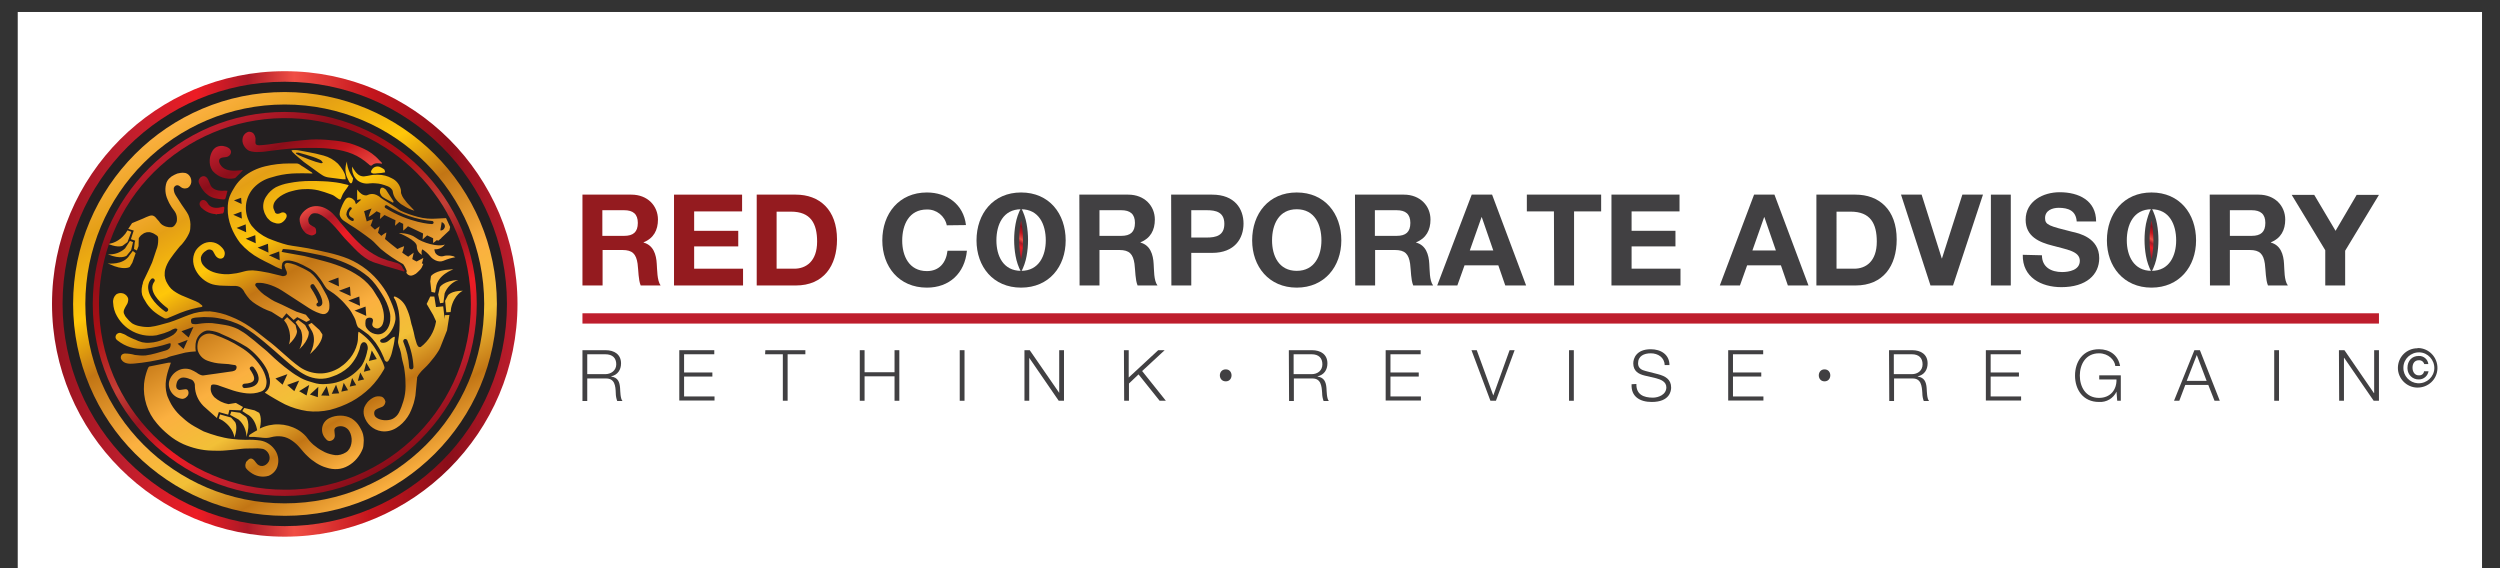 <?xml version="1.0" encoding="utf-8"?>
<!-- Generator: Adobe Illustrator 23.0.3, SVG Export Plug-In . SVG Version: 6.00 Build 0)  -->
<svg version="1.1" id="Layer_1" xmlns="http://www.w3.org/2000/svg" xmlns:xlink="http://www.w3.org/1999/xlink" x="0px" y="0px"
	 viewBox="0 0 1043 237" style="enable-background:new 0 0 1043 237;" xml:space="preserve">
<rect x="0" y="0" width="1043" height="237" fill="#333333" stroke="none"/>
<style type="text/css">
	.st0{fill:#FFFFFF;}
	.st1{fill:url(#SVGID_1_);}
	.st2{fill:#231F20;}
	.st3{fill:url(#SVGID_2_);}
	.st4{fill:url(#SVGID_3_);}
	.st5{fill:url(#SVGID_4_);}
	.st6{fill:url(#SVGID_5_);}
	.st7{fill:#941B1F;}
	.st8{fill:#414042;}
	.st9{fill:url(#SVGID_6_);}
	.st10{fill:url(#SVGID_7_);}
	.st11{fill:#BE1E2D;}
</style>
<rect x="7.4" y="5" class="st0" width="1028.1" height="232"/>
<title>RTGCC_logo</title>
<linearGradient id="SVGID_1_" gradientUnits="userSpaceOnUse" x1="21.76" y1="119.18" x2="215.94" y2="119.18" gradientTransform="matrix(1 0 0 -1 0 246)">
	<stop  offset="0" style="stop-color:#97131F"/>
	<stop  offset="0.16" style="stop-color:#BE1E2D"/>
	<stop  offset="0.31" style="stop-color:#ED1C24"/>
	<stop  offset="0.42" style="stop-color:#AC1927"/>
	<stop  offset="0.52" style="stop-color:#F04E44"/>
	<stop  offset="0.68" style="stop-color:#C6161D"/>
	<stop  offset="0.85" style="stop-color:#8B0E1A"/>
	<stop  offset="1" style="stop-color:#BE1E2D"/>
</linearGradient>
<circle class="st1" cx="118.8" cy="126.8" r="97.1"/>
<circle class="st2" cx="118.8" cy="126.8" r="92.7"/>
<linearGradient id="SVGID_2_" gradientUnits="userSpaceOnUse" x1="158.886" y1="49.8" x2="78.785" y2="188.544" gradientTransform="matrix(1 0 0 -1 0 246)">
	<stop  offset="0" style="stop-color:#890D19"/>
	<stop  offset="0.16" style="stop-color:#BE1E2D"/>
	<stop  offset="0.31" style="stop-color:#ED1C24"/>
	<stop  offset="0.42" style="stop-color:#9A1420"/>
	<stop  offset="0.52" style="stop-color:#C43F36"/>
	<stop  offset="0.68" style="stop-color:#AB0F14"/>
	<stop  offset="0.85" style="stop-color:#8B0E1A"/>
	<stop  offset="1" style="stop-color:#BE1E2D"/>
</linearGradient>
<path class="st3" d="M118.8,46.7c-44.2,0-80.1,35.9-80.1,80.1s35.9,80.1,80.1,80.1s80.1-35.9,80.1-80.1
	C198.9,82.6,163.1,46.8,118.8,46.7z M118.8,204.3c-42.8,0-77.5-34.7-77.5-77.5c0-8.4,1.4-16.8,4.1-24.8l0,0l0.2-0.4l0,0l0,0l0,0l0,0
	l0.2-0.6c14.2-40.4,58.5-61.5,98.9-47.3c17.7,6.3,32.6,18.7,41.8,35.1c0,0.1,0.1,0.1,0.1,0.2c0.1,0.3,0.3,0.6,0.5,1
	c0.1,0.1,0.1,0.2,0.2,0.3l0,0c0.4,0.7,0.8,1.5,1.1,2.2l0,0l0.3,0.7c0.1,0.2,0.2,0.3,0.2,0.3l0,0c18.4,38.6,2,84.9-36.7,103.3
	C141.8,201.8,130.4,204.4,118.8,204.3L118.8,204.3z"/>
<linearGradient id="SVGID_3_" gradientUnits="userSpaceOnUse" x1="148.929" y1="121.338" x2="106.913" y2="194.105" gradientTransform="matrix(1 0 0 -1 0 246)">
	<stop  offset="0" style="stop-color:#97131F"/>
	<stop  offset="0.16" style="stop-color:#BE1E2D"/>
	<stop  offset="0.31" style="stop-color:#ED1C24"/>
	<stop  offset="0.42" style="stop-color:#AC1927"/>
	<stop  offset="0.52" style="stop-color:#F04E44"/>
	<stop  offset="0.68" style="stop-color:#C6161D"/>
	<stop  offset="0.85" style="stop-color:#8B0E1A"/>
	<stop  offset="1" style="stop-color:#BE1E2D"/>
</linearGradient>
<path class="st4" d="M93.3,86.3c-0.2-0.1-0.3-0.1-0.5,0c-0.3,0.1-0.5,0.2-0.8,0.2c-2,0.5-4.4,0.2-5.4-1.8c-0.3-0.5-0.8-1-1.3-1.2
	c-0.3-0.1-0.7-0.1-1,0c-0.8,0.3-1.2,1.2-1,2c0.2,0.5,0.5,1,0.9,1.3c2.2,2.1,5.2,3,8.2,2.3h0.2c0.1,0,0.3,0,0.4-0.1
	c0.2-0.2,0.3-0.4,0.4-0.7c0.1-0.6,0.1-1.1,0.2-1.6C93.6,86.5,93.5,86.3,93.3,86.3z M168.1,112L168.1,112c-0.2-0.7-0.6-1.2-1.2-1.7
	l-1-0.5l-3.9-1.1h-0.1L160,108c-1.5-0.5-2.9-1.2-4.2-2c-2.2-1.3-4.3-2.9-6.1-4.7c-1.9-1.8-3.6-3.7-5.3-5.7l-2.5-2.9
	c-0.8-1-1.6-2.1-2.5-3c-0.9-1-1.9-1.8-3.1-2.5c-1.2-0.7-2.5-1.1-3.8-1.2c-1.4-0.1-2.7,0.2-3.9,0.8c-1.2,0.7-2.2,1.6-2.9,2.7
	c-0.4,0.6-0.7,1.3-0.7,2c0,0.7,0.1,1.3,0.3,2c0.3,1.3,1,2.5,2,3.5c0.5,0.5,1.1,0.8,1.8,1l0.3,0.1c0.1,0,0.2,0,0.3,0.1
	c0.2,0,0.4,0,0.6,0c0.4-0.1,0.7-0.2,1-0.4c0.1-0.1,0.2-0.1,0.3-0.2c0.1-0.1,0.1-0.2,0.2-0.3c0.1-0.2,0.1-0.4,0.1-0.5
	c0-0.4,0-0.7-0.1-1.1c-0.1-0.2-0.1-0.4-0.2-0.5c-0.1-0.2-0.3-0.3-0.4-0.4c-0.3-0.2-0.6-0.3-0.9-0.5c-0.5-0.2-1-0.6-1.4-1.1
	c-0.2-0.5-0.3-1.1-0.3-1.7c0.1-0.6,0.4-1.1,0.8-1.6c0.3-0.5,0.9-0.8,1.4-0.9c0.6-0.1,1.2,0,1.8,0.1c0.6,0.2,1.1,0.5,1.7,0.8
	c1.1,0.7,2.1,1.5,3,2.3c1.9,1.8,3.6,3.7,5.2,5.7c0.8,1,1.7,2,2.6,2.9s1.8,1.9,2.7,2.8c1.8,1.9,3.8,3.6,6,4.9
	c1.2,0.6,2.4,1.1,3.6,1.4c1.2,0.4,2.5,0.8,3.7,1.2l0.8,0.2l0.3,0.1l6.4,1.9l0.2-0.5L168.1,112z M92.7,79.6c-1.8,0-3.9-0.5-4.8-2.2
	c-0.7-1.3-1.1-4-3.1-3.9c-0.6,0.1-1.2,0.4-1.5,0.9c-0.5,0.6-0.6,1.5-0.2,2.2c0.6,1.3,1.3,2.5,2.3,3.6c0.4,0.4,0.9,0.8,1.4,1.2
	c1.9,1.4,4,1.6,6.3,1.8h0.3c0.1,0,0.2,0,0.3-0.1c0.1,0,0.2-0.1,0.3-0.2c0-0.1,0-0.2,0.1-0.3l0.3-1l0.5-2
	C94.1,79.5,93.4,79.5,92.7,79.6z M100.5,71.1h-0.8c-0.5,0-1,0.1-1.6,0.1c-2.4,0.1-5-0.4-6.3-2.7c-0.2-0.4-0.4-0.8-0.4-1.3
	c0-2,2.6-1.3,3.7-1.9c0.8-0.4,1.3-1.1,1.3-2c-0.1-0.6-0.4-1.1-0.9-1.5c-0.5-0.3-1-0.6-1.6-0.7c-1.1-0.4-2.4-0.3-3.5,0.2
	c-1.9,0.9-2.8,3.5-2.9,5.5c-0.1,1.5,0.2,3,1,4.2c0.1,0.2,0.2,0.3,0.3,0.4c2.2,2.5,5.6,3.6,8.9,3c0.3-0.1,0.6-0.2,0.8-0.5l0.6-0.6
	c0.8-0.7,1.5-1.5,2.2-2.3l-0.4-0.1C100.8,71,100.7,71,100.5,71.1z M137.2,62c2.7,0.2,5.3,0.7,7.9,1.5c2.6,0.8,5,2.1,7.1,3.7
	c0.5,0.4,1,0.8,1.6,1.3c0.2,0.2,0.5,0.5,0.8,0.6c0.4,0.1,0.7-0.2,0.9-0.4c0.5-0.4,1.2-0.6,1.9-0.6c0.7,0,1.3,0.1,2,0.2
	c0-0.1-0.1-0.2-0.1-0.3c0-0.1,0-0.1-0.1-0.2l-0.4-0.4l-0.7-0.7c-0.5-0.5-0.9-1-1.4-1.4c-1-0.9-2.1-1.7-3.3-2.4
	c-2.4-1.3-4.8-2.3-7.4-3.1c-2.6-0.7-5.3-1.1-8-1.3c-2.7-0.3-5.4-0.4-8.1-0.3c-5.4,0.4-10.8,1-16.1,1.8c-1.3,0.2-2.7,0.4-4,0.5
	c-0.7,0.1-1.3,0.1-2,0.1c-1.8-0.1-1.1-1.7-1.2-2.8c-0.1-0.7-0.3-1.4-0.8-2c-0.1-0.2-0.2-0.3-0.4-0.4c-0.2-0.1-0.4-0.2-0.6-0.3
	c-0.4-0.1-0.8-0.2-1.2-0.1c-0.7,0.2-1.4,0.7-1.8,1.3c-0.2,0.3-0.4,0.6-0.5,1c-0.3,1.1-0.2,2.2,0.3,3.2c0.5,1,1.3,1.9,2.3,2.4
	c1.4,0.5,2.9,0.6,4.4,0.5c1.6,0,3.2-0.3,4.7-0.5c2.7-0.3,5.4-0.7,8-0.9s5.4-0.3,8.1-0.3C131.8,61.7,134.5,61.7,137.2,62z"/>
<linearGradient id="SVGID_4_" gradientUnits="userSpaceOnUse" x1="156.799" y1="58.611" x2="86.223" y2="180.854" gradientTransform="matrix(1 0 0 -1 0 246)">
	<stop  offset="0" style="stop-color:#FBB040"/>
	<stop  offset="0.13" style="stop-color:#C27514"/>
	<stop  offset="0.25" style="stop-color:#F2C037"/>
	<stop  offset="0.39" style="stop-color:#FBB040"/>
	<stop  offset="0.58" style="stop-color:#C27514"/>
	<stop  offset="0.71" style="stop-color:#FFC709"/>
	<stop  offset="0.87" style="stop-color:#E49F15"/>
	<stop  offset="1" style="stop-color:#FBB040"/>
</linearGradient>
<path class="st5" d="M155.2,72.2c0.2,0.1,0.3,0.1,0.5,0.2c0.3,0,0.6,0,0.9,0l0.8-0.1c1.1,0,2.2-0.2,3.3-0.4
	c-0.1-0.3-0.1-0.5-0.2-0.8c0-0.1-0.1-0.3-0.2-0.4c-0.1-0.1-0.2-0.2-0.4-0.3c-0.5-0.3-1-0.6-1.5-0.8c-0.6-0.2-1.2-0.2-1.8,0
	c-0.6,0.2-1.1,0.6-1.4,1.1c-0.2,0.3-0.4,0.6-0.4,0.9c0,0.1,0,0.3,0.1,0.4C155,72.1,155.1,72.2,155.2,72.2z M185,126.3l0.5-3.9
	c1-2.6,3.1-4.7,5.7-5.6c-6.1,0.3-7.7,3-7.7,3l-0.7,3.1l0.8,3.6L185,126.3z M149.2,75.3c1.5,1.1,3.3,1.5,5.1,1.2
	c0.8-0.1,1.7-0.1,2.5,0c0.8,0,1.7,0.2,2.5,0.4c0.8,0.2,1.6,0.5,2.4,0.8c0.8,0.3,1.4,0.8,1.9,1.5l0,0l0,0c0.1,0.1,0.2,0.3,0.2,0.5
	c0,0.1,0.1,0.2,0.1,0.3c0,0.3,0.1,0.7,0.2,1c0.1,0.3,0.2,0.7,0.4,1l0,0c0.2,0.4,0.4,0.8,0.7,1.1c0.3,0.4,0.6,0.7,0.9,1
	c0.6,0.6,1.3,1.2,2.1,1.6c0.7,0.5,1.5,0.9,2.3,1.3c0.8,0.4,1.6,0.7,2.4,0.9l-1.5-1.6c-0.5-0.6-1.1-1.1-1.6-1.7
	c-0.5-0.6-0.9-1.2-1.4-1.8c-0.4-0.6-0.8-1.3-1-2c-0.1-0.2-0.1-0.4-0.1-0.6l0,0c0-0.4,0-0.8-0.1-1.2l0,0c-0.5-2-1.8-3.7-3.7-4.6
	c-1.8-1-3.8-1.5-5.8-1.5c-1,0-2,0-3,0.2c-0.9,0.2-1.9,0.4-2.9,0.5c-0.9,0-1.8-0.3-2.5-0.9c-0.7-0.6-1.3-1.4-1.8-2.2l-0.6-1v1.2
	C147,72.3,147.8,74.1,149.2,75.3z M147.3,74.4c0,0-2.8-4.1-2.5-7.1c-1,2.4-0.9,5.1,0.3,7.4C146.9,78.9,147.3,74.4,147.3,74.4z
	 M151.1,180.1c-0.3-0.7-0.7-1.4-1.1-2.1c-0.8-1.4-1.9-2.5-3.3-3.4c-1.4-0.8-3-1.2-4.6-1.2c-1.6,0-3.2,0.3-4.6,1
	c-1.5,0.7-2.6,2-3,3.6c-0.4,1.6,0,3.3,1,4.6c0.3,0.3,0.5,0.6,0.8,0.9c0.3,0.3,0.8,0.5,1.2,0.5c0.4,0,0.9-0.2,1.2-0.4
	c0.7-0.4,1-1.2,1-1.9c0-1.6-0.9-3,1.1-3.7c1.9-0.6,3.9,0.2,4.9,1.8c1.5,2.4,1.4,6.2-0.6,8.3c-0.5,0.5-1.2,0.9-1.9,1.2
	c-1.4,0.6-3,0.8-4.4,0.4c-1.5-0.3-3-0.8-4.3-1.6c-1.4-0.7-2.6-1.6-3.8-2.6c-0.6-0.5-1.1-1.1-1.6-1.6c-0.5-0.6-0.9-1.2-1.4-1.8
	c-0.5-0.6-1.1-1.1-1.7-1.6c-0.6-0.5-1.2-0.9-1.9-1.3c-4.8-2.7-10.7-2.9-15.7-0.4c1.1-4.7-0.3-6.6-0.3-6.6l-1.9-1l-4.3-1l-0.8,1.3
	l1.8,1.2c2.9,1.4,4,4.5,4.4,6.8c-0.9,0.5-1.8,1-2.7,1.6l-0.3,0.2c-0.1,0.1-0.2,0.1-0.3,0.3c-0.1,0.1-0.1,0.2-0.2,0.4v0.1l0,0
	c0.2,0.1,0.4,0.2,0.6,0.2h0.6h1.2c2.2,0.1,4.8,0.8,6.9,0.1c1.5-0.4,3-0.5,4.5-0.3c1.5,0.2,2.9,0.8,4.2,1.7c1.3,0.9,2.4,1.9,3.4,3.1
	c1,1.2,2,2.4,3.1,3.4c1.1,1.1,2.3,2,3.7,2.9c1.3,0.8,2.7,1.5,4.2,1.9c1.5,0.5,3.1,0.7,4.6,0.6c1.6-0.1,3.1-0.6,4.5-1.4
	c1.4-0.8,2.6-1.8,3.6-3c1-1.2,1.8-2.5,2.4-4c0.1-0.4,0.3-0.8,0.3-1.2c0-0.4,0.1-0.8,0.1-1.2c0.1-0.8,0.1-1.6,0-2.4
	C151.6,181.6,151.4,180.8,151.1,180.1z M121.7,62.9C121.7,62.9,121.7,62.9,121.7,62.9c0.1,0.2,0.2,0.4,0.3,0.5
	c1.5,1.5,3.1,2.8,4.8,4.2l5.1,3.7c0.9,0.6,1.7,1.3,2.6,1.8c0.9,0.6,2,0.9,3.1,1l3.1,0.4l1.6,0.2l0.8,0.1c0.1,0,0.3,0,0.4,0
	c0.2,0,0.3,0,0.4,0h0.3v-0.3c0-0.6-0.1-1.2-0.3-1.8c-0.2-0.5-0.5-1-0.8-1.6c-0.6-1-1.3-1.9-2.1-2.8c-1.7-1.6-3.7-2.8-6-3.4
	c-2.2-0.6-4.4-1.1-6.7-1.5l-3.3-0.6c-0.6-0.1-1.1-0.2-1.7-0.2c-0.6,0-1.1,0-1.7,0.1l0,0L121.7,62.9z M123.6,63.7c0.3,0,0.7,0,1,0
	c2,0.5,3.9,1.1,5.8,1.7c1,0.3,1.9,0.7,2.8,1.1c0.2,0.1,0.4,0.2,0.6,0.3c0.2,0.1,0.3,0.3,0.5,0.5l0.2,0.3l0.1,0.1l0,0
	c0,0,0,0.1,0,0.1c0,0.1,0,0.1,0,0.2h-0.1c-0.1,0-0.2,0-0.3,0.1c0,0-0.1,0-0.3,0l-0.7-0.2c-0.5-0.1-1-0.3-1.5-0.4
	c-1-0.3-1.9-0.7-2.8-1l-2.8-1.1c-0.5-0.2-0.9-0.4-1.4-0.6c-0.4-0.2-0.9-0.5-1.3-0.8L123.6,63.7z M108.7,183.8c-2-0.3-4-0.4-6.1-0.3
	l-3-0.1c-1-0.1-2-0.2-3-0.3c-2-0.2-4-0.7-5.9-1.2c-1.9-0.5-3.8-1.2-5.7-1.9c-0.9-0.4-1.8-1-2.6-1.4s-1.8-1-2.6-1.5
	c-1.7-1.1-3.2-2.4-4.7-3.8c-1.5-1.4-2.7-3-3.7-4.7c-0.5-0.9-0.9-1.8-1.3-2.7c-0.2-0.5-0.4-0.9-0.5-1.4c-1.1-4-0.2-8,1.2-11.8
	l0.1-0.3l0.4-1.1h-0.7h-0.2l-0.6,0.1l-1.5,0.3l-3,0.6c-1,0.2-2,0.4-3,0.6c-0.2,0.1-0.4,0.3-0.5,0.6l-0.3,0.7
	c-0.7,1.9-1.2,3.9-1.4,5.9c-0.5,6,1.4,12,5.4,16.6c1.4,1.7,3.1,3.3,4.8,4.7c1.9,1.6,4,2.9,6.2,3.9c3.7,1.6,7.7,2.6,11.8,2.7
	c2,0.1,4.1,0.1,6.1-0.1c2-0.1,4-0.4,6-0.6c1.6-0.2,3.2-0.2,4.8-0.2c1.5-0.1,3.1-0.1,4.6,0.2c2.1,0.7,3.4,3.3,2.3,5.3
	c-1.3,2.2-3.9,2.5-5.3,0.4c-0.7-1-1.8-2.4-3.1-1.3c-0.2,0.2-0.4,0.4-0.6,0.6l-0.1,0.1c-0.1,0.1-0.1,0.1-0.2,0.2
	c-0.1,0.1-0.2,0.2-0.2,0.4c-0.2,0.5-0.3,1.1-0.2,1.6c0,0.3,0.1,0.6,0.3,0.8c0.2,0.2,0.3,0.4,0.5,0.6c0.4,0.4,0.8,0.7,1.2,1
	c2.2,1.7,5,2.3,7.7,1.5c1.9-0.8,3.4-2.5,3.8-4.5C117.1,189,113.2,184.6,108.7,183.8z M185.5,133.1l-0.6-5.3l-3,0.3l-0.7-4.4h-1.7
	l-1.5,3.1l2.7,4.6l1.2,2.6c0,0.1,0,0.1,0,0.2c-0.7,4.2-3,8-6.4,10.6c-0.5,0.1-1-0.1-1.2-0.5c-0.3-0.5-0.5-0.9-0.6-1.4
	c-0.5-1.4-0.8-2.8-1.1-4.3c-0.2-0.8-0.4-1.5-0.6-2.3c-0.3-0.7-0.4-1.4-0.6-2.2c-0.4-2.1-1.1-4.1-2-6c-0.9-1.9-2.5-3.5-4.4-4.3
	c-0.2-0.1-0.6-0.2-0.7,0.1s0.3,0.7,0.4,0.9c0.3,0.6,0.6,1.2,0.8,1.9c0.3,1,0.6,2,0.8,3c0.3,2,0.5,4.1,0.4,6.1c0,1.5-0.1,2.9-0.3,4.3
	c-0.1,0.7-0.2,1.4-0.3,2.1c-0.1,0.6,0,1.2,0.2,1.8c0.1,0.5,0.3,1,0.5,1.5c0.3,1,0.6,2,0.7,3.1c0.2,1,0.4,2.1,0.7,3.1
	c0.3,1,0.5,2,0.6,3.1c0.3,2.1,0.4,4.2,0.4,6.3c0,2.1-0.3,4.2-0.9,6.2c-0.5,1.7-1.1,3.3-1.9,4.9c-0.6,1.1-1.4,1.9-2.5,2.5
	c-1.9,1-5.3,0.8-6.9-0.5c-0.6-0.4-0.9-1.1-0.9-1.8c0-1.3,0.9-1.7,1.9-2.1l1.5-0.6c0.5-0.3,0.9-0.7,1.1-1.3c0.1-0.3,0.2-0.6,0.2-0.9
	c-0.1-0.3-0.2-0.6-0.3-0.8c-0.3-0.5-0.7-1-1.3-1.2c-1.1-0.3-2.3-0.2-3.3,0.3c-1,0.5-1.9,1.2-2.6,2c-0.5,0.6-1,1.4-1.3,2.1
	c-0.4,1.2-0.4,2.4-0.1,3.6c1,3.4,3.8,5.9,7.2,6.4c2.2,0.3,4.4-0.2,6.3-1.4c1.8-1.1,3.4-2.7,4.6-4.5c0.6-0.9,1.1-1.8,1.5-2.8
	c0.4-1,0.8-2,1.1-3c0.3-1.1,0.5-2,0.7-3.1c0.1-1.1,0.2-2.1,0.3-3.1l0.3-3.2l0.1-0.8v-0.4c0-0.1,0-0.2,0.1-0.3
	c0.2-0.5,0.5-0.9,0.8-1.3c0.6-0.8,1.3-1.6,2.1-2.3c0.8-0.7,1.5-1.5,2.2-2.3c1.4-1.6,2.7-3.3,3.8-5.1c0.3-0.5,0.5-0.9,0.7-1.4
	l2.8-7.1l1-6.4l-1.9,0.1L185.5,133.1z M171.6,154.1L171.6,154.1c-0.5,0-0.9-0.4-0.9-0.9c-0.2-3.6-1-7.1-2.4-10.5
	c-0.2-0.4,0-1,0.4-1.2c0.4-0.2,1,0,1.2,0.4c1.5,3.5,2.4,7.3,2.6,11.1C172.5,153.7,172.2,154.1,171.6,154.1
	C171.7,154.1,171.6,154.1,171.6,154.1L171.6,154.1z M186.9,123.2l-1.2,2.3l0.5,4.8l1.8-0.1l0.2-1.7c1.3-5.7,4.9-7.2,4.9-7.2
	C188.2,121.3,186.9,123.2,186.9,123.2L186.9,123.2z M160.3,83.5c-0.6-0.4-1.1-0.7-1.6-1.1c-0.5-0.5-1.1-0.8-1.7-1.1
	c-1.1-0.5-2.4-0.5-3.5,0c-0.1,0-0.2,0.1-0.4,0.2c-0.8,0.1-1.6-0.1-2.3-0.6c-0.7-0.5-1.2-1-1.7-1.7L149,79v0.2l0,4.1v0.2l0.2-0.1
	c0.4-0.2,0.8-0.2,1.1-0.2c0.1,0,0.3,0.1,0.4,0.1l-2.2,1.9c-0.2-0.5-0.3-0.9-0.5-1.4c0.1,0.3,0.2,0.6,0.3,0.9
	c-0.1-0.3-0.2-0.6-0.3-0.9c0,0-0.1-0.1-0.3-0.3c-0.5-0.6-1.2-1-2.1-1.1c-0.5,0-0.9,0.2-1.3,0.6c-0.3,0.4-0.6,0.8-0.8,1.2
	c-0.4,0.8-0.9,1.7-1.2,2.6c-0.4,0.9-0.6,1.8-0.6,2.8c0.2,1,0.8,1.8,1.6,2.4c0.8,0.6,1.6,1,2.4,1.6c1.6,1,3.2,2,4.7,3.1
	c1.5,1,3,2.2,4.5,3.3c0.7,0.6,1.4,1.2,2,1.9l1,1c0.3,0.3,0.7,0.7,1,1c2.9,2.4,6,4.5,9.3,6.3c0.4,0.5,0.7,1.1,1,1.7
	c0.1,0.3,0.3,0.6,0.4,0.9c0.1,0.2,0.1,0.5,0,0.8l-0.1,0.2l0.1,0.1c0.4,0.7,1.1,1.1,1.9,1.1c0.7-0.1,1.4-0.4,2-0.8
	c0.5-0.4,1-0.9,1.5-1.4c0.2-0.2,0.5-0.5,0.7-0.8c0.1-0.1,0.2-0.3,0.3-0.5c0-0.1,0.1-0.1,0.1-0.2l0.5-1.2l-0.6-0.2
	c0.2-0.6,0.4-1.2,0.5-1.8l0.1-0.5l-0.5,0.3c-0.8,0.4-1.6,0.8-2.3,1.2c-0.6-0.3-1.2-0.6-1.8-1l0.6-2.7l-2.3,1.7
	c-0.8-0.5-1.7-1.1-2.5-1.7c0.3-0.7,0.5-1.4,0.7-2.2l0.1-0.5l-0.5,0.2c-0.8,0.3-1.6,0.6-2.3,1c-1.8-1.4-3.6-2.8-5.2-4.2
	c0.2-0.7,0.4-1.3,0.5-2l0.1-0.7l-0.6,0.3c-0.5,0.3-1,0.7-1.5,1.1l-1.4-1.3l0.7-2.7l-2,1.4c-0.7-0.6-1.3-1.2-1.8-1.7
	c0.3-0.7,0.6-1.4,0.8-2.1l0.2-0.5l-0.5,0.1c-0.7,0.2-1.4,0.5-2.1,0.8l-1.1-4.3l3.1-1.1c-0.4,0.9-0.7,1.8-1,2.7l-0.2,0.8l0.7-0.4
	c0.8-0.5,1.5-1.1,2.3-1.7l0.3-0.2l-0.3-0.2c-0.2-0.1-0.4-0.2-0.6-0.3l2.5,1.2l-0.2,2.5l1.9-1.7l4.6,2.2l-0.2,2.3l1.8-1.6l1.6,0.8
	c0,0.7,0,1.5,0,2.2v0.6l0.4-0.3c0.6-0.5,1.1-0.9,1.6-1.5l6.3,3l-0.2,2.5l1.9-1.7l2.5,1.2c0,0.5,0,1,0,1.4v0.6l0.4-0.3
	c0.4-0.3,0.8-0.6,1.1-0.9l0,0l0.7,0.2l0.8-0.7c0.2-0.1,0.4-0.3,0.5-0.5l3.3-3.1l0.3-1.4l-1.7-3.7l-3.9,0.2c-2.6,0.2-5.2,0-7.8-0.7
	c-2.6-0.7-5.1-1.5-7.5-2.7C164.9,86.2,162.5,84.9,160.3,83.5z M147.6,91.9c-0.1,0.2-0.3,0.3-0.5,0.3c-0.1,0-0.1,0-0.2,0
	c-1.2-0.4-2.1-1.4-2.4-2.6c0-1.1,0.5-2.2,1.3-3c0.2-0.2,0.5-0.2,0.8,0c0.2,0.2,0.2,0.6,0,0.7c0,0,0,0,0,0c0,0-1.1,1-1,2.1
	c0.1,0.7,0.7,1.2,1.8,1.7C147.5,91.3,147.7,91.6,147.6,91.9L147.6,91.9z M184.3,92.6l0.4,0.3c0.6,0.3,1,1,0.9,1.7c0,0,0,0.1,0,0.1
	c0,0.1,0,0.2-0.1,0.2c-0.2,0.8-1,1.4-1.8,1.2L184.3,92.6z M180.3,92.2c0.4,0,0.6,0.4,0.6,0.7c0,0.3-0.3,0.5-0.6,0.6l0,0
	c-0.4,0-9.3-0.4-19.5-6.7c-0.3-0.2-0.4-0.6-0.2-0.9c0.2-0.3,0.6-0.4,0.9-0.2l0,0C167.2,89.4,173.6,91.6,180.3,92.2z M189.1,112.4
	h-0.9c-6.8,0.3-8.4,2.8-8.4,2.8l-0.3,2.2l0.5,4.4l1.5,0.3l0.4-2.1C182.5,114.6,189.1,112.4,189.1,112.4z M185.2,106.8
	c-0.6,0.2-1.3,0.2-1.9,0c-0.7-0.2-1.3-0.7-1.7-1.3c-0.1-0.1-0.5-1.5-0.3-1.5c1.7,0.1,3.3-0.6,4.3-2c-2.8,1.2-9.3-0.7-12.1-2.8
	s-7.1-2-7.1-2s7.6,3,7.5,5.6c0,1.5,0.8,2.9,2.2,3.5c-0.4-0.7-0.3-1.6,0.1-2.3c1.2,0.8,2.3,1.7,3.2,2.8c1,1.4,3.5,2.9,5.6,2
	c1.6-0.7,3.3-1.2,5-1.5c-0.1,0-0.5-0.2-0.6-0.3c-0.2-0.1-0.5-0.2-0.7-0.2c-0.4-0.1-0.9-0.2-1.3-0.2
	C186.5,106.6,185.8,106.6,185.2,106.8z M116.9,81.9c1.5-1,3.2-1.8,5-2.2c1.8-0.5,3.6-0.8,5.4-0.8c1.8-0.1,3.7,0.1,5.5,0.5
	c1.8,0.5,3.5,1,5.3,1.7c0.9,0.3,1.7,0.8,2.4,1.4l0.6,0.4l0.3,0.2c0.1,0.1,0.3,0.1,0.4,0.1c0.1,0,0.1,0,0.2,0c0,0,0.1-0.1,0.1-0.1
	c0,0,0.1-0.1,0.1-0.1l0.1-0.3l0.3-0.7c0.6-1.8,2-3.1,2.9-4.7l0,0h-0.1c-0.1-0.1-0.2-0.2-0.4-0.2c-0.1,0-0.3-0.1-0.4-0.1l-0.9-0.2
	l-1.7-0.4c-1.1-0.2-2.3-0.4-3.5-0.5c-2.3-0.3-4.7-0.3-7-0.4h-2c-3.1,0-6.1,0.3-9.1,0.9c-1.8,0.3-3.6,0.9-5.3,1.7
	c-1.6,0.9-3,2.2-4,3.8c-1.1,1.6-1.5,3.5-1.2,5.4c0.2,0.9,0.5,1.8,1,2.6c0.4,0.9,1.1,1.6,1.8,2.2c0.8,0.6,1.7,0.9,2.6,1.1
	c1,0.2,2,0,2.8-0.7c0.4-0.3,0.7-0.7,1-1.1c0.3-0.4,0.5-0.9,0.5-1.4c0-0.3-0.1-0.6-0.3-0.8c-0.2-0.2-0.4-0.4-0.7-0.5
	c-0.5-0.2-1.1-0.1-1.6,0.2c-0.4,0.2-0.8,0.3-1.2,0.3c-0.4,0-0.8-0.2-1-0.5c-0.1-0.1-0.1-0.1-0.1-0.2c0-0.1,0-0.2-0.1-0.3
	c-0.1-0.2-0.2-0.5-0.3-0.7c-0.2-0.4-0.3-0.8-0.3-1.2c0-0.9,0.3-1.7,0.8-2.4C115.5,83,116.2,82.4,116.9,81.9z M160.6,82.8l3.4,1.8
	l0.2-0.6l-1.4-2.1c-0.6-0.9-1.2-1.9-1.8-2.8l0,0c-0.2-0.2-0.5-0.4-0.8-0.6c-0.2-0.1-0.3-0.2-0.5-0.2h-0.1h-0.1c-0.1,0-0.1,0-0.2,0
	c-0.1,0-0.2,0.1-0.2,0.1c0,0,0,0-0.1,0l-0.1,0.1c-0.1,0.2-0.2,0.4-0.3,0.6c-0.1,0.4-0.1,0.8-0.1,1.2c0.2,0.8,0.6,1.5,1.3,2
	C160.1,82.4,160.3,82.6,160.6,82.8z M123.9,138.1l-0.6-2.5l-3.5-3.3l-1.3,1.3l1,1.4c2.7,5.1,1,8.7,1,8.7
	C124.2,140.3,123.9,138.1,123.9,138.1z M128.8,138.4l-1.5-2.8l-2.9-2.2l-1.1,1l2.2,3.3c1,2.6,0.7,5.5-0.6,8
	C129.4,141.4,128.8,138.4,128.8,138.4z M130,147.1c5-4.6,4.5-7.6,4.5-7.6l-1.2-1.8l-3.3-3l-1.4,0.8l1.1,1.9
	c3.1,4.4-0.4,10.3-0.4,10.3L130,147.1z M89.9,118.9c1.1,0.2,2.3,0.3,3.4,0.3s2.3,0.1,3.4,0.1c0.6,0,1.2,0,1.7,0
	c0.5,0,1.1,0.2,1.6,0.4c0.9,0.5,1.7,1.4,2.1,2.4c0.6,1,1.3,1.9,2.1,2.8c0.8,0.8,1.7,1.5,2.7,2.1c1,0.6,2,1.2,3,1.7
	c1.1,0.5,2.2,1,3.4,1.4l0,0l4.4,2.8l1.8-2.2l3,2.8l1.5-1.2l3.8,2l1.6-0.8l-1.8-2.2l-4-1.3l-6-2.9c-1-0.5-2.1-0.9-3.1-1.4
	c-1-0.5-1.9-1.1-2.9-1.8c-1.9-1.1-3.6-2.7-4.9-4.5c-0.3-0.3-0.3-0.9,0.1-1.2c0.2-0.1,0.4-0.2,0.6-0.2c0.3,0,0.6,0,0.8,0
	c1.1,0,2.2,0.2,3.3,0.5c2.2,0.6,4.2,1.5,6.1,2.7l11.4,7.4c1,0.6,2,1.2,3,1.6c0.5,0.2,1.1,0.4,1.6,0.6c0.6,0.2,1.2,0.3,1.8,0.2
	c0.6-0.1,1.1-0.5,1.5-1c0.3-0.5,0.5-1.1,0.5-1.7c0.1-1.2,0-2.3-0.4-3.4c-0.4-1.1-0.9-2.1-1.5-3.1c-0.6-1-1.1-2-1.7-3
	c-0.6-1-1.3-1.9-2-2.8c-0.7-0.9-1.5-1.7-2.4-2.4c-1.9-1.2-4-2.2-6.1-3.1c-1.1-0.4-2.2-0.7-3.3-0.8c-0.6-0.1-1.2,0.3-1.3,0.9
	c0,0,0,0.1,0,0.1c0.1,0.6,0.3,1.1,0.5,1.7c0.3,0.5,0.5,1,0.5,1.6c0,0.6-0.4,1-1,1.1c-0.3,0.1-0.5,0.1-0.8,0.1
	c-0.3-0.1-0.6-0.1-0.8-0.2l-1.7-0.4l-3.3-0.8c-1.1-0.2-2.2-0.4-3.3-0.6s-2.2-0.3-3.4-0.4c-1.1,0-2.3,0.1-3.4,0.4
	c-1.1,0.3-2.2,0.6-3.3,0.8c-0.8,0.1-1.5,0.2-2.3,0.3l-1,0.1h-0.9h-0.8c-3.1-0.2-6.6-1-8.7-3.5c-0.9-0.9-1.3-2.2-1.2-3.5
	c0.3-1.2,1.1-2.2,2.2-2.8c0.8-0.7,2-0.7,2.8,0.1c0.3,0.5,0.6,1,0.9,1.6c0.3,0.6,0.8,1.1,1.4,1.4c0.6,0.3,1.4,0.3,1.9-0.1
	c0.4-0.3,0.6-0.7,0.7-1.2c0.4-1.7-0.8-2.9-1.9-3.9c-2.1-1.8-5.1-2-7.4-0.6c-1.1,0.7-2.1,1.6-2.8,2.7C78.2,110.6,83.8,118,89.9,118.9
	z M129.9,118.7c0.4-0.3,1-0.2,1.2,0.2c1.6,2.3,4.1,6.4,3.2,8.2c-0.3,0.5-0.8,0.8-1.4,0.8l0,0c-0.5,0-0.9-0.4-0.9-0.8
	c0-0.4,0.3-0.8,0.7-0.9c0-0.9-1.4-3.7-3.1-6.2C129.4,119.5,129.5,118.9,129.9,118.7L129.9,118.7z M54.6,99.8l1.8,0.6l-0.2,0.8
	l-0.3,2.7l1.2,0.6l0.7-1.8l0.1-3.3c0.4-0.7,0.9-1.3,1.6-1.7l0.1-0.1c0.4-0.3,0.8-0.5,1.3-0.6l0.3-0.1c0.7-0.1,1.4-0.1,2.1,0.2
	c0.7,0.2,1.3,0.6,1.9,1c0.3,0.2,0.6,0.4,0.7,0.8c0.1,0.4,0.1,0.7,0.1,1.1c0,1.5-0.2,2.9-0.8,4.3l-1.4,4.2c-0.2,0.7-0.5,1.4-0.8,2
	l-0.9,2c-0.6,1.3-1.3,2.7-1.9,4c-0.1,0.1-0.1,0.3-0.2,0.4c-0.2,0.4-0.3,0.7-0.4,1.1c0,0.1,0,0.1,0,0.2c-0.1,0.3-0.2,0.7-0.3,1
	c0,0.1,0,0.2,0,0.2c-0.1,0.4-0.1,0.8-0.2,1.3c0-0.4,0.1-0.8,0.1-1.2c-0.1,0.4-0.1,0.8-0.1,1.2c0,0.2,0,0.4,0,0.6c0,0.1,0,0.2,0,0.3
	c0,0.1,0,0.2,0,0.3l0.1,0.4v0.2c0,0.2,0.1,0.3,0.1,0.5l0,0c0,0.1,0.1,0.2,0.1,0.3c0.3,0.8,0.7,1.6,1.2,2.3c0.8,1.5,1.9,2.8,3.2,4
	c1.3,1.1,2.7,2.1,4.3,2.9c0.4,0.3,0.8,0.4,1.2,0.4c0.4,0,0.9-0.2,1.2-0.4l2.4-1c3.1-1.4,6.4-2.5,9.8-3.2c0.4-0.1,0.8-0.1,1.3-0.2
	c0.1,0,0.2-0.1,0.3-0.1c0,0,0.1,0,0.1-0.1c0,0,0-0.1,0-0.1l0,0c0-0.1,0-0.1,0-0.2c0-0.1-0.1-0.2-0.2-0.3l-0.3-0.2
	c-0.3-0.3-0.7-0.5-1-0.8c-0.4-0.2-0.8-0.4-1.2-0.6l-4.8-2c-1.6-0.6-3.1-1.4-4.5-2.4c-0.7-0.5-1.3-1.1-1.8-1.8
	c-0.5-0.7-0.9-1.4-1.3-2.2c-0.3-0.7-0.5-1.5-0.6-2.3c0-0.8,0-1.7,0.2-2.5c0.2-0.8,0.5-1.6,0.9-2.4c0.4-0.8,0.8-1.5,1.3-2.2
	c1-1.4,2-2.8,3.1-4.1c0.5-0.7,1.1-1.3,1.7-1.9c0.6-0.7,1.1-1.4,1.6-2.1c0.5-0.7,0.9-1.5,1.3-2.3c0.4-0.8,0.6-1.7,0.6-2.6
	c0.2-1.8-0.1-3.5-0.8-5.2c-0.8-1.6-1.9-2.9-2.8-4.3c-0.8-1.3-1.7-2.6-2.5-3.9c-0.5-0.8-0.8-1.7-0.8-2.6c-0.1-0.8,0.6-1.6,1.4-1.6
	c0.2,0,0.4,0,0.6,0.1c0.4,0.2,0.7,0.4,1,0.7c0.8,0.6,1.8,0.7,2.8,0.3c0.4-0.2,0.8-0.6,1-1c0.3-0.4,0.4-0.8,0.5-1.3
	c0.1-0.9-0.1-1.9-0.7-2.7c-0.6-0.8-1.4-1.3-2.4-1.3c-0.9-0.1-1.8,0.1-2.7,0.3c-0.8,0.3-1.6,0.7-2.4,1.2c-0.7,0.5-1.4,1.2-1.8,1.9
	c-0.1,0.2-0.2,0.4-0.3,0.6c-0.8,2.3-0.6,4.9,0.4,7.1c0.4,1,0.9,2,1.5,2.9c0.6,1,1.4,1.8,1.9,2.8c0.5,1,0.6,2.1,0.5,3.2
	c0,0.4-0.2,0.8-0.4,1.1c-0.2,0.4-0.4,0.7-0.7,1c-0.3,0.3-0.6,0.5-1,0.6c-0.4,0-0.8,0-1.2,0c-0.8-0.1-1.6-0.3-2.3-0.7
	c-0.4-0.2-0.7-0.4-1-0.7c-0.3-0.3-0.6-0.6-0.8-1l-0.9-1c-0.3-0.4-0.6-0.7-0.9-1c-0.4-0.3-0.8-0.5-1.3-0.5c-0.4,0-0.9,0.1-1.3,0.3
	c-0.7,0.2-1.4,0.6-2.1,0.9l0,0l-4.8,2l-1.6,2.4l2.3,0.7L54.6,99.8z M60.5,116.4L60.5,116.4L60.5,116.4
	C60.5,116.3,60.5,116.4,60.5,116.4z M69.8,128.5c0.4,0.3,0.5,0.8,0.2,1.2c-0.2,0.2-0.4,0.4-0.7,0.4c-0.2,0-0.4-0.1-0.5-0.2
	c-0.3-0.2-6.2-4.3-6.9-9c-0.3-1.6,0.1-3.2,1.1-4.4c0.3-0.4,0.8-0.5,1.2-0.2c0,0,0,0,0,0c0.4,0.3,0.5,0.8,0.2,1.2c0,0,0,0,0,0
	c-0.7,0.9-1,2-0.8,3.1C64.2,124.6,69.8,128.5,69.8,128.5z M51.2,102.5l2-1.5l1.6-4.3l-1.6-0.6l-0.9,1.4c-2.7,3.4-5.6,4-6.7,4.2
	l-0.1,0.2C49.5,103.5,51.2,102.5,51.2,102.5L51.2,102.5z M91.8,172.9l-0.5,1.7l1.5,0.8c4.8,3.2,5,7.2,5,7.2c1.6-4.6,0.3-6.5,0.3-6.5
	l-1.7-1.9L91.8,172.9z M52.8,106.7l1.9-2.3l0.8-3.4l-1.3-0.5l-2,3.1c-1.9,1.8-4.5,2.7-7.2,2.5C50.4,108.4,52.8,106.7,52.8,106.7
	L52.8,106.7z M54.1,111.4l1.1-1.8l1.4-4l-1.2-0.9l-1.3,1.7c-2.6,4.4-9.2,3.5-9.2,3.5l0.8,0.3C51.6,113,54.1,111.4,54.1,111.4
	L54.1,111.4z M88.3,160.6c0.2-0.1,0.4-0.2,0.6-0.2c1,0,1.9,0.2,2.8,0.6l5.5,1.9c1.9,0.6,3.8,1,5.7,1.2c2,0.2,4,0,5.9-0.7
	c1-0.3,1.8-1.1,2.1-2.1c0.3-1,0.4-2,0.2-3c-0.4-2-1.2-3.8-2.3-5.4c-2.2-3.3-5.1-6.1-8.5-8.1c-3.3-2.1-6.9-3.8-10.6-5.1
	c-0.5-0.2-0.9-0.3-1.4-0.4c-0.5-0.1-1-0.2-1.6-0.1c-1,0.1-2,0.6-2.8,1.3c-0.8,0.7-1.2,1.7-1.4,2.7c-0.2,1-0.2,2,0,3
	c0.6,2,2.1,3.6,4.1,4.3c1.9,0.7,3.8,1.1,5.8,1.2c1,0.1,1.9,0.1,2.9,0.2c0.6,0.1,1.3,0.2,1.9,0.3c0.5,0.1,1.1,0,1.4,0.5
	c0.1,0.2,0.1,0.5,0.1,0.7c0,0.3-0.2,0.6-0.3,0.8c-0.4,0.4-0.8,0.6-1.4,0.7c-2.3,0.4-4.7,0.6-7,1l-2.9,0.4l-1.4,0.2l-0.7,0.1h-0.4
	c-0.1,0-0.2,0-0.3,0c-0.8-0.2-1.6-0.6-2.2-1.1c-0.8-0.5-1.6-0.9-2.5-1.3c-1.7-0.6-3.6-0.5-5.2,0.3c-1.8,0.9-3.2,2.5-3.8,4.5
	c-0.4,1.7,0,3.4,1,4.8c1,1.4,2.6,2.4,4.4,2.6c0.5,0,1.1-0.2,1.5-0.5c0.4-0.3,0.8-0.7,1-1.2c0.2-0.5,0.2-1.1,0-1.6
	c-0.1-0.3-0.3-0.5-0.5-0.6c-0.3-0.1-0.5-0.2-0.8-0.1c-0.7,0.1-1.5,0.2-2.2,0.3c-0.4,0-0.8-0.2-1.1-0.5c-0.7-0.8-0.3-2.3,0.1-3.2
	c0.5-0.9,1.4-1.5,2.4-1.5c0.9,0,1.8,0.2,2.7,0.6c0.5,0.1,0.9,0.3,1.3,0.6c0.7,0.7,1,1.6,0.9,2.5c0.1,3,1.3,5.8,3.4,8l0.3,0.3l0,0
	l5.5,4.9l0.8-2.5l3.9,1.1l0.5-2l4.7,0.2l1-1.4l-3-1.7l-3.1,0.5c-2.2-0.4-4.2-1.4-5.9-2.9l-0.4-0.5c-0.6-0.7-1-1.7-1.1-2.6
	c0-0.5,0-1,0.1-1.4C88,160.9,88.1,160.7,88.3,160.6L88.3,160.6z M101.8,160.1c2.3-0.1,3.7-0.6,4.1-1.5c0.6-1.3-1-3.6-1.5-4.3
	c-0.3-0.4-0.3-0.9,0.1-1.2c0,0,0,0,0,0c0.4-0.3,0.9-0.3,1.3,0.1c0.3,0.4,3,3.6,1.8,6.2c-0.7,1.6-2.6,2.4-5.7,2.5l0,0
	c-0.5-0.1-0.8-0.5-0.8-1C101.1,160.5,101.5,160.2,101.8,160.1L101.8,160.1z M159.5,127.3c0,0.1,0.1,0.2,0.1,0.2l0.1,0.3L159.5,127.3
	z M102.7,174l-2.6-1.8l-3.6-0.5l-0.5,1.4l3.5,1.9c2.1,1.8,3.3,4.5,3.3,7.3C104.7,176.4,102.7,174,102.7,174z M112.5,177.4l-0.3,0.1
	l-0.3,0.1L112.5,177.4z M108.2,107.8c1.5,0.8,3,1.6,4.5,2.3l2.3,1.2c0.8,0.4,1.6,0.7,2.4,1l0.2,0.1v-0.3c-0.1-0.8,0-1.6,0.2-2.3
	c0.1-0.3,0.4-0.6,0.7-0.8c0.3-0.2,0.7-0.3,1.1-0.3c0.8-0.1,1.6,0,2.3,0.2c0.8,0.2,1.5,0.4,2.3,0.7c1.5,0.6,2.9,1.3,4.3,2.1
	c1.4,0.7,2.7,1.7,3.7,2.9c1,1.2,2,2.5,2.8,3.9c0.4,0.7,0.9,1.4,1.4,2c0.8,0.7,2,1.3,2.9,2s1.9,1.5,2.8,2.4c1.2,1.1,2.2,2.3,3.2,3.5
	c1,1.2,1.8,2.6,2.5,4c0.4,0.7,0.6,1.4,0.8,2.2c0.1,0.4,0.2,0.8,0.4,1.2c0.1,0.2,0.2,0.4,0.3,0.6c0.1,0.2,0.3,0.3,0.5,0.4
	c1.3,0.9,2.6,1.8,3.9,2.8c1.2,1.1,2.2,2.3,3.1,3.5c0.9,1.3,1.7,2.6,2.4,4.1l1,2.2l0.2,0.6l0.1,0.3l0.1,0.1l0.1,0.1
	c0,0,0,0.1,0.1,0.1c0.2,0.3,0.5,0.4,0.8,0.3c0.2-0.1,0.3-0.2,0.4-0.3c0.8-1.2,1.3-2.5,1.6-3.9c0.5-1.9,0.9-3.8,1.1-5.7
	c0-0.2,0-0.3,0-0.5c-1,0-2.1,1.4-2.9,1.9c-0.7,0.5-1.5,0.7-2.4,0.6c-0.4-0.1-0.8-0.3-0.8-0.8c0-0.3,0.2-0.5,0.4-0.6
	c0.4-0.3,1-0.4,1.3-0.6c0.7-0.4,1.4-1,1.9-1.6c1.5-1.7,2.5-3.9,2.8-6.2c0.1-2.6-1-5.3-2-7.6c-1-2.5-2.4-4.8-4-6.9
	c-3.5-4.7-8.2-8.4-13.6-10.7c-5.4-2.2-11.2-3.2-16.8-4.4l-4.3-0.7c-1.4-0.2-2.9-0.4-4.3-0.7c-2.8-0.7-5.5-1.7-8.2-2.8
	c-1.3-0.6-2.5-1.3-3.7-2.2c-1.2-0.9-2.2-1.9-3.1-3c-0.5-0.7-1-1.5-1.3-2.3c-2.1-4.6-1.2-9.9,2.2-13.6c2-2.1,4.6-3.6,7.4-4.3
	c2.8-0.9,5.6-1.4,8.5-1.6c1.4-0.1,2.9-0.1,4.3-0.1c1.5,0,2.9,0,4.3,0.1c-0.1-0.1-0.1-0.2-0.2-0.3c0-0.1-0.1-0.2-0.2-0.2
	c-1-0.7-2-1.3-3-2l-1.3-0.8c-0.3-0.3-0.7-0.5-1.1-0.7c-0.4-0.2-0.8-0.2-1.3-0.2c-0.9,0-1.7,0-2.6,0c-3.4,0-6.8,0.4-10.1,1.2
	c-3.3,0.8-6.5,2.3-9.1,4.5c-1.3,1.1-2.5,2.4-3.4,3.8c-0.9,1.4-1.7,2.8-2.3,4.3c-0.6,1.6-0.8,3.3-0.8,5c-0.1,5.2,2.1,10.3,5.2,14.4
	C102.5,104,105.2,106.2,108.2,107.8L108.2,107.8z M136.9,117.4l4.3-1.6l0.2,3.7L136.9,117.4z M141.4,121.3l4.6-1.7l0.3,3.9
	L141.4,121.3z M145.3,125.4l4.6-1.7l0.3,3.9L145.3,125.4z M147.9,129.6l4.6-1.7l0.3,3.9L147.9,129.6z M117.8,104.4
	c0-0.2,0.1-0.4,0.3-0.5c0.1,0,0.1,0,0.2,0c1.4,0.1,2.8,0.2,4.2,0.4l2.2,0.4c1.5,0.3,3,0.5,4.4,0.8l4.4,0.9c1.5,0.3,2.9,0.6,4.4,1.1
	c2.9,0.8,5.7,1.9,8.4,3.2c2.7,1.3,5.2,3,7.5,4.9c1.1,1,2.1,2.1,3,3.3c0.9,1.2,1.7,2.4,2.5,3.7c1.5,2.3,2.7,4.9,3.3,7.6
	c0.3,1.2,0.3,2.4,0.2,3.6c-0.3,2.8-2.1,5.8-5.3,5.7c-1.5-0.1-2.9-0.7-3.9-1.8c-0.5-0.5-0.9-1.1-1.1-1.8c-0.1-0.7-0.1-1.3,0-2
	c0-0.3,0.1-0.6,0.3-0.8c0.2-0.3,0.5-0.4,0.8-0.5c0.4-0.1,0.8-0.1,1.2,0c0.4,0.1,0.7,0.4,0.8,0.9c0.1,0.6-0.3,1.3-0.3,2
	c0.1,0.5,0.4,1,0.9,1.2c0.5,0.3,1,0.4,1.6,0.3c0.9-0.3,1.6-1,1.9-1.9c0.9-2.4,0.4-5.3-0.4-7.6c-0.5-1.3-1.1-2.6-1.9-3.7
	c-0.8-1.2-1.5-2.6-2.4-3.7c-1.9-2.4-4.2-4.4-6.8-5.9c-2.6-1.6-5.3-2.8-8.2-3.8c-2.8-1-5.8-1.7-8.7-2.5c-1.5-0.3-2.9-0.8-4.4-1.1
	l-4.5-0.8l-4.4-0.8c-0.2,0-0.5-0.1-0.5-0.3C117.7,104.7,117.7,104.6,117.8,104.4z M102.8,83.1L102.8,83.1l0.1-0.3
	c-0.1,0.2-0.1,0.4-0.2,0.6C102.7,83.3,102.8,83.2,102.8,83.1L102.8,83.1z M116.5,104.9l0.2,3.7l-4.5-2.1L116.5,104.9z M111.8,101.7
	l0.2,3.7l-4.5-2.1L111.8,101.7z M106.5,98.1l0.2,3.4l-4.2-1.9L106.5,98.1z M100.6,82.5l0.2,2.6l-3.2-1.5L100.6,82.5z M100.7,88.3
	l0.2,2.9l-3.6-1.6L100.7,88.3z M102.5,93.6l0.2,3.3l-4-1.8L102.5,93.6z M73,148.2c1.4-0.3,2.8-0.8,4.3-1.1c1.5-0.3,2.9-0.4,4.4-0.5
	c-0.2-1-0.2-2.1-0.1-3.2c0.1-0.8,0.3-1.6,0.7-2.3c0.1-0.2,0.2-0.5,0.4-0.7c0.5-0.8,1.2-1.4,2-1.9c0.2-0.1,0.4-0.2,0.6-0.3l0,0l0,0
	c0.2-0.1,0.4-0.1,0.6-0.2c0.2-0.1,0.5-0.1,0.7-0.1c0.2,0,0.5,0,0.7,0c1.9,0.2,3.8,0.7,5.4,1.6c3.6,1.5,7,3.3,10.3,5.3
	c1.6,1.1,3,2.4,4.3,3.8c1.3,1.4,2.5,2.9,3.5,4.6c0.5,0.8,0.9,1.7,1.2,2.6c0.2,0.5,0.2,0.9,0.3,1.4c0.2,0.5,0.3,0.9,0.3,1.4
	c0.1,0.9,0,1.9-0.3,2.8c-0.3,0.9-0.9,1.7-1.7,2.3l-0.1,0.1c0,0,0,0.1,0.1,0.1c1.4,0.9,2.7,1.7,4.1,2.5s2.8,1.6,4.2,2.3
	c2.9,1.4,6,2.3,9.2,2.8c3.2,0.4,6.4,0.2,9.6-0.5c3.1-0.8,6.2-2,9-3.5c2.8-1.5,5.4-3.5,7.7-5.7c2.3-2.3,4.2-4.9,5.8-7.7
	c0.1-0.2,0.2-0.4,0.2-0.6c0-0.2,0-0.4-0.1-0.6c-0.4-1.3-1-2.5-1.6-3.6c-0.6-1.2-1.2-2.4-2-3.6c-1.7-2.9-4.1-5.3-6.9-7.2
	c-0.1,0-0.2-0.1-0.2-0.1c0,0,0,0.2-0.1,0.2c-0.2,1.1-0.1,2.1-0.2,3.2c-0.1,1.1-0.4,2.2-0.8,3.3c-0.8,2.1-2,4-3.6,5.6
	c-1,1.1-2.2,2-3.4,2.8c-2.5,1.5-5.4,2.4-8.3,2.3c-2.9-0.1-5.8-1-8.2-2.7c-4.9-3.5-8.9-7.9-13.7-11.4c-2.4-1.8-4.6-3.8-7.1-5.4
	c-2.5-1.7-5.1-3.1-7.9-4.2c-2.8-1.2-5.7-1.9-8.7-2.2c-3-0.1-6,0.4-8.8,1.5c-2.8,1-5.3,2.2-8.2,3.1c-1.1,0.3-2.8,0.8-4,1.1
	c-1.3,0.4-2.6,0.6-4,0.8c-1.4,0.1-2.8,0-4.2-0.3c-1.2-0.2-2.3-0.6-3.3-1.2c-0.9-0.7-1.6-1.4-2.3-2.3c-0.5-0.5-0.8-1.1-1.1-1.8
	c-0.4-1.2,0.4-2.3,1-3.4c0.6-0.8,0.8-1.7,0.8-2.7c-0.2-1-1-1.8-1.9-2.2c-1-0.4-2.2-0.3-3.1,0.3c-1,0.9-1.5,2.2-1.3,3.6
	c0.1,1.9,0.6,3.8,1.6,5.5c0.9,1.6,2.1,3.1,3.5,4.3c0.6,0.5,1.2,1,1.9,1.4c3.3,2.1,7.3,2.9,11.1,2.3c1.1-0.3,2.1-0.6,3.2-0.9l0.5-0.2
	c0.7-0.2,1.3-0.5,2-0.8c0.6-0.4,1.2-0.7,1.9-0.9c0.3-0.1,0.6,0,0.9,0.1c0.3,0.2,0.2,0.5,0,0.8c-0.3,0.6-0.8,1.1-1.4,1.6
	c-1.2,0.8-2.5,1.4-3.8,1.9c-2,0.8-4,1.4-6.2,1.5c-1,0.1-2.1,0-3.1-0.2c-1.1-0.3-2.1-0.7-3.1-1.2h-0.1c-1-0.4-2-0.9-3-1.4
	c-0.8-0.6-1.8-1-2.8-1.3c-0.6-0.1-1.1,0.1-1.6,0.5c-0.5,0.5-0.7,1.4-0.3,2c0.2,0.3,0.4,0.5,0.7,0.7c3.2,2.5,7.2,3.8,11.3,3.4
	c3.4-0.4,6.8-1.1,10-2.2c0.3-0.1,0.6-0.2,0.8,0.1c0,0.1,0,0.2,0,0.3c0,0.5-0.1,0.9-0.3,1.3c-0.4,0.6-1,1-1.7,1.2
	c-1.4,0.4-2.8,0.8-4.2,1.2c-1.4,0.4-2.8,0.7-4.3,0.9c-1.5,0.1-2.9,0-4.4-0.2c-1.4-0.4-2.8-0.6-4.3-0.6c-0.6,0.1-1.1,0.3-1.4,0.8
	c-0.3,0.6-0.3,1.3,0.1,1.8c0.5,0.8,1.3,1.3,2.3,1.5c0.9,0.2,1.8,0.2,2.8,0.1c4.6-0.4,9.1-1.2,13.6-2.3
	C70.7,148.7,71.8,148.5,73,148.2z M87.1,137.8L87.1,137.8z M92.9,139.5l-0.3-0.1c1.5,0.7,3,1.4,4.6,2.1
	C95.7,140.8,94.3,140.1,92.9,139.5L92.9,139.5z M117.9,160.5l-3-2.6l5-1.8L117.9,160.5z M122.8,163.2l-3-2.6l5-1.8L122.8,163.2z
	 M127.9,165l-3.1-1.8l4.2-2.6L127.9,165z M132.6,165.7l-3.3-1.1l3.5-3.2L132.6,165.7z M134,165l2.3-3.9l1.1,4L134,165z M138.4,164.3
	l1.8-3.8l1.3,3.6L138.4,164.3z M142.4,163.4l1-3.7l1.8,3.1L142.4,163.4z M145.9,161.3l1-3.6l1.7,3L145.9,161.3z M149.3,158.9l1-3.5
	l1.6,2.9L149.3,158.9z M151.8,155.1l1-3.8l1.8,3.1L151.8,155.1z M155.1,146.2l2.1,3.6l-3.3,0.8L155.1,146.2z M80.3,132.8
	c0.4-0.2,0.9-0.2,1.3-0.3c0.5,0,0.9-0.1,1.4-0.1c0.9,0,1.8-0.2,2.8-0.1c1.7,0,3.4,0.1,5.1,0.4c3.7,0.6,7.2,1.7,10.5,3.5
	c1.6,1,3.1,2,4.6,3.1c1.5,1.1,2.8,2.2,4.4,3.5c1.2,1,2.9,2.5,4.2,3.6s3,2.7,4.1,3.6c3,2.6,5.6,4.9,9,6.6c1.7,0.8,3.5,1.3,5.4,1.4
	c1.9,0.1,3.8-0.2,5.5-0.9c2.6-0.8,4.9-2.2,6.9-4c1.4-1.4,2.5-3,3.4-4.7c0.4-0.9,0.8-1.8,1.1-2.7c0.2-0.8,0.3-1.9,0.9-2.5
	c0.3-0.4,0.8-0.5,1.3-0.4c0.3,0.1,0.6,0.4,0.8,0.7c0.4,0.7,0.5,1.5,0.4,2.2c0,0.1,0,0.2-0.1,0.3c-0.3,1.7-0.8,3.4-1.5,4.9
	c-0.4,0.8-0.8,1.6-1.4,2.3c-2.4,2.8-5.4,4.9-8.9,6c-1.7,0.6-3.5,0.9-5.4,1c-0.9,0.1-1.8,0.1-2.8,0c-0.9-0.1-1.8-0.3-2.7-0.6
	c-0.9-0.3-1.8-0.5-2.6-0.8c-0.9-0.3-1.7-0.7-2.5-1.1c-1.6-0.9-3.2-1.9-4.6-3c-3-2.2-5.8-4.6-8.5-7.2c-1.3-1.3-2.8-2.4-4.2-3.6
	c-1.4-1.2-2.8-2.4-4.3-3.5c-1.4-1.2-3-2.2-4.6-3.1c-1.7-0.8-3.5-1.4-5.3-1.7c-1.8-0.3-3.7-0.6-5.5-0.8c-1.9-0.1-3.7,0-5.6,0.3
	c-0.9,0.2-1.8,0.2-2.7,0c-0.2-0.1-0.4-0.3-0.4-0.5c-0.1-0.2-0.1-0.5-0.1-0.7C79.6,133.3,79.9,132.9,80.3,132.8z M80.7,136.4l-2,4.4
	l-3-2.6L80.7,136.4z M78.3,141.8l-1.7,3.8l-2.5-2.2L78.3,141.8z M89.9,89.4h-0.3c0.3,0,0.6,0,0.9,0C90.3,89.5,90.1,89.5,89.9,89.4z"
	/>
<linearGradient id="SVGID_5_" gradientUnits="userSpaceOnUse" x1="163.035" y1="42.609" x2="74.634" y2="195.733" gradientTransform="matrix(1 0 0 -1 0 246)">
	<stop  offset="0" style="stop-color:#FBB040"/>
	<stop  offset="0.13" style="stop-color:#C27514"/>
	<stop  offset="0.25" style="stop-color:#F2C037"/>
	<stop  offset="0.39" style="stop-color:#FBB040"/>
	<stop  offset="0.58" style="stop-color:#C27514"/>
	<stop  offset="0.71" style="stop-color:#FFC709"/>
	<stop  offset="0.87" style="stop-color:#E49F15"/>
	<stop  offset="1" style="stop-color:#FBB040"/>
</linearGradient>
<path class="st6" d="M118.8,38.4C70,38.4,30.5,78,30.5,126.8s39.6,88.4,88.4,88.4s88.4-39.6,88.4-88.4l0,0
	C207.2,78,167.6,38.5,118.8,38.4z M118.8,210c-46,0-83.2-37.3-83.2-83.2c0-46,37.3-83.2,83.2-83.2c46,0,83.2,37.3,83.2,83.2
	C202.1,172.8,164.8,210,118.8,210L118.8,210z"/>
<path class="st7" d="M243,81.2h20.4c6.8,0,11.1,4.7,11.1,10.4c0,4.4-1.8,7.8-6,9.5v0.1c4.1,1.1,5.3,5,5.5,8.9c0.2,2.4,0.1,6.9,1.6,9
	h-8.3c-1-2.4-0.9-6-1.3-9.1c-0.6-4-2.1-5.7-6.3-5.7h-8.3v14.8H243V81.2z M251.3,98.4h9.1c3.8,0,5.7-1.6,5.7-5.4c0-3.7-2-5.3-5.7-5.3
	h-9.1V98.4z"/>
<path class="st7" d="M281.3,81.2h28.3v7h-20v8.1H308v6.5h-18.4v9.3h20.4v7h-28.8V81.2z"/>
<path class="st7" d="M315.7,81.2H332c9.8,0,17.2,6.2,17.2,18.7c0,11-5.6,19.2-17.2,19.2h-16.3V81.2z M324,112.1h7.4
	c4.8,0,9.5-3,9.5-11.3c0-7.6-2.7-12.5-10.9-12.5H324V112.1z"/>
<path class="st8" d="M395,94c-0.8-3.9-4.3-6.7-8.3-6.6c-7.5,0-10.3,6.4-10.3,13c0,6.3,2.8,12.7,10.3,12.7c5.1,0,8-3.4,8.6-8.5h8.1
	c-0.9,9.4-7.3,15.4-16.7,15.4c-11.7,0-18.6-8.8-18.6-19.7c0-11.2,7-20,18.6-20c8.3,0,15.3,4.9,16.3,13.6L395,94z"/>
<path class="st8" d="M450.3,81.2h20.4c6.8,0,11.1,4.7,11.1,10.4c0,4.4-1.8,7.8-6,9.5v0.1c4.1,1.1,5.3,5,5.5,8.9c0.2,2.4,0,6.9,1.6,9
	h-8.3c-1-2.4-0.9-6-1.3-9.1c-0.6-4-2.1-5.7-6.3-5.7h-8.3v14.8h-8.3L450.3,81.2z M458.7,98.4h9.1c3.8,0,5.7-1.6,5.7-5.4
	c0-3.7-2-5.3-5.7-5.3h-9.1V98.4z"/>
<path class="st8" d="M488.6,81.2h17.1c9.5,0,13.1,6,13.1,12.1s-3.6,12.2-13.1,12.2H497v13.6h-8.3L488.6,81.2z M497,99.1h6.5
	c3.8,0,7.3-0.8,7.3-5.7s-3.5-5.7-7.3-5.7H497V99.1z"/>
<path class="st8" d="M565.3,81.2h20.4c6.8,0,11.1,4.7,11.1,10.4c0,4.4-1.8,7.8-6,9.5v0.1c4.1,1.1,5.3,5,5.5,8.9c0.2,2.4,0,6.9,1.6,9
	h-8.3c-1-2.4-0.9-6-1.3-9.1c-0.6-4-2.1-5.7-6.3-5.7h-8.3v14.8h-8.3L565.3,81.2z M573.6,98.4h9.1c3.8,0,5.7-1.6,5.7-5.4
	c0-3.7-2-5.3-5.7-5.3h-9.1V98.4z"/>
<path class="st8" d="M614,81.2h8.5l14.2,37.9H628l-2.9-8.4H611l-3,8.4h-8.4L614,81.2z M613.2,104.5h9.8l-4.8-13.9h-0.1L613.2,104.5z
	"/>
<path class="st8" d="M648.3,88.2H637v-7h31v7h-11.3v30.9h-8.3L648.3,88.2z"/>
<path class="st8" d="M672.4,81.2h28.3v7h-20v8.1H699v6.5h-18.3v9.3h20.4v7h-28.8V81.2z"/>
<path class="st8" d="M731.8,81.2h8.5l14.2,37.9h-8.6l-2.9-8.4h-14.1l-3,8.4h-8.4L731.8,81.2z M731.1,104.5h9.8l-4.8-13.9H736
	L731.1,104.5z"/>
<path class="st8" d="M757.8,81.2h16.3c9.8,0,17.2,6.2,17.2,18.7c0,11-5.6,19.2-17.2,19.2h-16.3V81.2z M766.2,112.1h7.4
	c4.8,0,9.4-3,9.4-11.3c0-7.6-2.7-12.5-10.9-12.5h-5.9V112.1z"/>
<path class="st8" d="M814.8,119.1h-9.4l-12.3-37.9h8.6l8.4,26.6h0.1l8.5-26.6h8.6L814.8,119.1z"/>
<path class="st8" d="M830.6,81.2h8.3v37.9h-8.3V81.2z"/>
<path class="st8" d="M851.9,106.5c0,5,3.9,7,8.4,7c2.9,0,7.4-0.8,7.4-4.7c0-4.1-5.7-4.7-11.3-6.3c-5.6-1.4-11.3-3.8-11.3-10.8
	c0-7.8,7.3-11.5,14.2-11.5c7.9,0,15.2,3.4,15.2,12.2h-8.1c-0.3-4.5-3.5-5.7-7.5-5.7c-2.7,0-5.7,1.1-5.7,4.3c0,2.9,1.8,3.3,11.3,5.7
	c2.8,0.6,11.3,2.5,11.3,11c0,6.9-5.4,12.1-15.8,12.1c-8.4,0-16.3-4.1-16.1-13.5L851.9,106.5z"/>
<path class="st8" d="M921.9,81.2h20.4c6.8,0,11.1,4.7,11.1,10.4c0,4.4-1.8,7.8-6,9.5v0.1c4.1,1.1,5.3,5,5.5,8.9c0.2,2.4,0,6.9,1.6,9
	h-8.3c-1-2.4-0.9-6-1.3-9.1c-0.6-4-2.1-5.7-6.3-5.7h-8.3v14.8h-8.3L921.9,81.2z M930.3,98.4h9.1c3.8,0,5.7-1.6,5.7-5.4
	c0-3.7-2-5.3-5.7-5.3h-9.1V98.4z"/>
<path class="st8" d="M970.1,104.4l-14-23.1h9.4l8.9,15l8.8-15h9.3l-14.1,23.3v14.5h-8.3V104.4z"/>
<path class="st8" d="M426,86.7c1.1,2.1,1.9,4.4,2.3,6.7c0.4,2.2,0.6,4.5,0.6,6.7c0,2.3-0.2,4.5-0.6,6.7c-0.4,2.3-1.2,4.6-2.3,6.7
	c-1.1-2.1-1.9-4.4-2.3-6.7c-0.4-2.2-0.6-4.5-0.6-6.7c0-2.3,0.2-4.5,0.6-6.7C424.1,91.1,424.9,88.8,426,86.7z"/>
<linearGradient id="SVGID_6_" gradientUnits="userSpaceOnUse" x1="422.458" y1="139.667" x2="429.578" y2="151.997" gradientTransform="matrix(1 0 0 -1 0 246)">
	<stop  offset="0" style="stop-color:#97131F"/>
	<stop  offset="0.16" style="stop-color:#BE1E2D"/>
	<stop  offset="0.31" style="stop-color:#ED1C24"/>
	<stop  offset="0.42" style="stop-color:#AC1927"/>
	<stop  offset="0.52" style="stop-color:#F04E44"/>
	<stop  offset="0.68" style="stop-color:#C6161D"/>
	<stop  offset="0.85" style="stop-color:#8B0E1A"/>
	<stop  offset="1" style="stop-color:#BE1E2D"/>
</linearGradient>
<path class="st9" d="M426,92c0.3,1.4,0.5,2.7,0.6,4.1c0.1,1.4,0.2,2.7,0.2,4.1c0,1.4,0,2.8-0.2,4.1c-0.1,1.4-0.3,2.7-0.6,4.1
	c-0.3-1.4-0.5-2.7-0.6-4.1c-0.1-1.4-0.2-2.7-0.2-4.1s0.1-2.7,0.2-4.1C425.5,94.7,425.7,93.3,426,92z"/>
<path class="st8" d="M426,80.3c11.7,0,18.6,8.8,18.6,20c0,10.9-6.9,19.7-18.6,19.7s-18.6-8.8-18.6-19.7
	C407.4,89.1,414.4,80.3,426,80.3z M426,113c7.5,0,10.3-6.4,10.3-12.7c0-6.6-2.8-13-10.3-13s-10.3,6.4-10.3,13
	C415.7,106.7,418.5,113,426,113z"/>
<path class="st8" d="M541,80.3c11.7,0,18.6,8.8,18.6,20c0,10.9-7,19.7-18.6,19.7s-18.6-8.8-18.6-19.7
	C522.4,89.1,529.3,80.3,541,80.3z M541,113c7.5,0,10.3-6.4,10.3-12.7c0-6.6-2.8-13-10.3-13s-10.3,6.4-10.3,13
	C530.7,106.7,533.5,113,541,113z"/>
<path class="st8" d="M897.6,86.7c1.1,2.1,1.9,4.4,2.3,6.7c0.8,4.4,0.8,9,0,13.4c-0.4,2.3-1.2,4.6-2.3,6.7c-1.1-2.1-1.9-4.4-2.3-6.7
	c-0.4-2.2-0.6-4.5-0.6-6.7c0-2.3,0.2-4.5,0.6-6.7C895.8,91.1,896.5,88.8,897.6,86.7z"/>
<linearGradient id="SVGID_7_" gradientUnits="userSpaceOnUse" x1="894.102" y1="139.648" x2="901.225" y2="151.984" gradientTransform="matrix(1 0 0 -1 0 246)">
	<stop  offset="0" style="stop-color:#97131F"/>
	<stop  offset="0.16" style="stop-color:#BE1E2D"/>
	<stop  offset="0.31" style="stop-color:#ED1C24"/>
	<stop  offset="0.42" style="stop-color:#AC1927"/>
	<stop  offset="0.52" style="stop-color:#F04E44"/>
	<stop  offset="0.68" style="stop-color:#C6161D"/>
	<stop  offset="0.85" style="stop-color:#8B0E1A"/>
	<stop  offset="1" style="stop-color:#BE1E2D"/>
</linearGradient>
<path class="st10" d="M897.6,92c0.3,1.4,0.5,2.7,0.6,4.1c0.1,1.4,0.2,2.7,0.2,4.1s0,2.8-0.2,4.1c-0.1,1.4-0.3,2.8-0.6,4.1
	c-0.3-1.4-0.5-2.7-0.6-4.1c-0.1-1.4-0.2-2.7-0.2-4.1s0-2.7,0.2-4.1C897.1,94.7,897.3,93.4,897.6,92z"/>
<path class="st8" d="M897.6,80.3c11.7,0,18.6,8.8,18.6,20c0,10.9-7,19.7-18.6,19.7s-18.6-8.8-18.6-19.7
	C879,89.1,886,80.3,897.6,80.3z M897.6,113c7.5,0,10.3-6.4,10.3-12.7c0-6.6-2.8-13-10.3-13s-10.3,6.4-10.3,13
	C887.3,106.7,890.2,113,897.6,113L897.6,113z"/>
<rect x="243" y="130.7" class="st11" width="749.5" height="4.3"/>
<path class="st8" d="M243,146.1h9.7c3.5,0,6.4,1.7,6.4,5.5c0,2.7-1.4,4.8-4.1,5.4v0.1c2.8,0.4,3.5,2.2,3.7,4.8
	c0.1,1.4,0.1,4.4,1,5.4h-2.2c-0.4-1.1-0.6-2.2-0.6-3.3c-0.1-3-0.4-6.2-4.2-6.1H245v9.4h-2V146.1z M245,156.1h7.5
	c2.4,0,4.6-1.5,4.6-4.1s-1.5-4.2-4.6-4.2H245V156.1z"/>
<path class="st8" d="M283.4,146.1H298v1.7h-12.6v7.6h11.8v1.7h-11.8v8.3h12.7v1.7h-14.7V146.1z"/>
<path class="st8" d="M319.3,146.1H336v1.7h-7.4v19.4h-2v-19.4h-7.4L319.3,146.1z"/>
<path class="st8" d="M358.7,146.1h2v9.2h12.5v-9.2h2v21.1h-2V157h-12.5v10.2h-2L358.7,146.1z"/>
<path class="st8" d="M400.4,146.1h2v21.1h-2V146.1z"/>
<path class="st8" d="M427.4,146.1h2.2l12.3,17.8l0,0v-17.8h2v21.1h-2.2l-12.3-17.9h0v17.9h-2L427.4,146.1z"/>
<path class="st8" d="M468.9,146.1h2v11.4l12.3-11.4h2.7l-9.4,8.7l9.9,12.4h-2.6l-8.8-11l-4,3.8v7.2h-2L468.9,146.1z"/>
<path class="st8" d="M537.7,146.1h9.7c3.5,0,6.4,1.7,6.4,5.5c0,2.7-1.4,4.8-4.1,5.4v0.1c2.7,0.4,3.5,2.2,3.7,4.8
	c0.1,1.4,0.1,4.4,1,5.4h-2.2c-0.4-1.1-0.6-2.2-0.6-3.3c-0.2-3-0.5-6.2-4.2-6.1h-7.6v9.4h-2L537.7,146.1z M539.7,156.1h7.5
	c2.5,0,4.5-1.5,4.5-4.1s-1.5-4.2-4.5-4.2h-7.5V156.1z"/>
<path class="st8" d="M578.1,146.1h14.6v1.7h-12.6v7.6h11.8v1.7h-11.8v8.3h12.7v1.7h-14.7V146.1z"/>
<path class="st8" d="M613.9,146.1h2.2L623,165l0,0l6.8-18.9h2.1l-7.8,21.1h-2.3L613.9,146.1z"/>
<path class="st8" d="M654.6,146.1h2v21.1h-2V146.1z"/>
<path class="st8" d="M682.7,160.2c-0.1,4.4,3,5.7,6.9,5.7c2.2,0,5.6-1.2,5.6-4.3c0-2.4-2.4-3.3-4.3-3.8l-4.7-1.1
	c-2.5-0.6-4.8-1.8-4.8-5.1c0-2.1,1.3-5.9,7.3-5.9c4.2,0,7.8,2.2,7.8,6.6h-2c-0.1-3.2-2.8-4.9-5.8-4.9c-2.8,0-5.3,1.1-5.3,4.2
	c0,2,1.5,2.8,3.2,3.2l5.1,1.3c3,0.8,5.5,2.1,5.5,5.6c0,1.4-0.6,6-8.1,6c-5,0-8.7-2.3-8.4-7.4L682.7,160.2z"/>
<path class="st8" d="M721,146.1h14.6v1.7H723v7.6h11.8v1.7H723v8.3h12.7v1.7H721V146.1z"/>
<path class="st8" d="M788.1,146.1h9.7c3.5,0,6.4,1.7,6.4,5.5c0,2.7-1.4,4.8-4.1,5.4v0.1c2.7,0.4,3.5,2.2,3.7,4.8
	c0.1,1.4,0.1,4.4,1,5.4h-2.2c-0.4-1-0.6-2.2-0.6-3.3c-0.2-3-0.5-6.2-4.2-6.1h-7.6v9.4h-2L788.1,146.1z M790.1,156.1h7.5
	c2.5,0,4.5-1.5,4.5-4.1s-1.5-4.2-4.5-4.2h-7.5V156.1z"/>
<path class="st8" d="M828.5,146.1h14.6v1.7h-12.6v7.6h11.8v1.7h-11.8v8.3h12.7v1.7h-14.7V146.1z"/>
<path class="st8" d="M884.8,167.2h-1.5l-0.3-3.8h0c-1.3,2.8-4.2,4.5-7.3,4.3c-6.7,0-10-5.2-10-11s3.3-11,10-11c4.4,0,8,2.4,8.8,7h-2
	c-0.2-2.4-2.8-5.3-6.8-5.3c-5.6,0-8,4.7-8,9.3s2.4,9.3,8,9.3c4.7,0,7.4-3.3,7.3-7.7h-7.2v-1.7h9L884.8,167.2z"/>
<path class="st8" d="M915.5,146.1h2.3l8.3,21.1h-2.2l-2.6-6.6h-9.6l-2.5,6.6H907L915.5,146.1z M912.3,158.9h8.3l-4.1-10.8
	L912.3,158.9z"/>
<path class="st8" d="M948.8,146.1h2v21.1h-2V146.1z"/>
<path class="st8" d="M975.8,146.1h2.3l12.3,17.9h0.1v-17.9h2v21.1h-2.2l-12.3-17.9h-0.1v17.9h-2L975.8,146.1z"/>
<path class="st8" d="M511.4,159.1c3.2,0,3.2-5,0-5C508.1,154.1,508.1,159.1,511.4,159.1z"/>
<path class="st8" d="M761.2,159.1c3.2,0,3.2-5,0-5S758,159.1,761.2,159.1z"/>
<path class="st8" d="M1008.9,145.2c4.5,0.1,8.1,3.9,8,8.5s-3.9,8.1-8.5,8c-4.4-0.1-8-3.8-8-8.2c0-4.5,3.6-8.2,8.1-8.2
	C1008.7,145.2,1008.8,145.2,1008.9,145.2z M1008.9,159.9c3.6,0.1,6.6-2.7,6.7-6.2s-2.7-6.6-6.2-6.7c-3.6-0.1-6.6,2.7-6.7,6.2
	c0,0.1,0,0.2,0,0.2c-0.1,3.4,2.6,6.3,6,6.5C1008.8,159.9,1008.8,159.9,1008.9,159.9z M1013.2,154.8c-0.3,2-2,3.5-4,3.5
	c-2.6,0.1-4.7-1.9-4.8-4.5c0-0.1,0-0.3,0-0.4c0-2.8,1.8-4.9,4.7-4.9c2-0.1,3.8,1.4,4,3.4h-1.7c-0.3-1-1.2-1.7-2.3-1.6
	c-1.7,0-2.6,1.3-2.6,3.1s1,3.2,2.6,3.2c1.1,0.1,2.1-0.6,2.2-1.7H1013.2z"/>
</svg>
